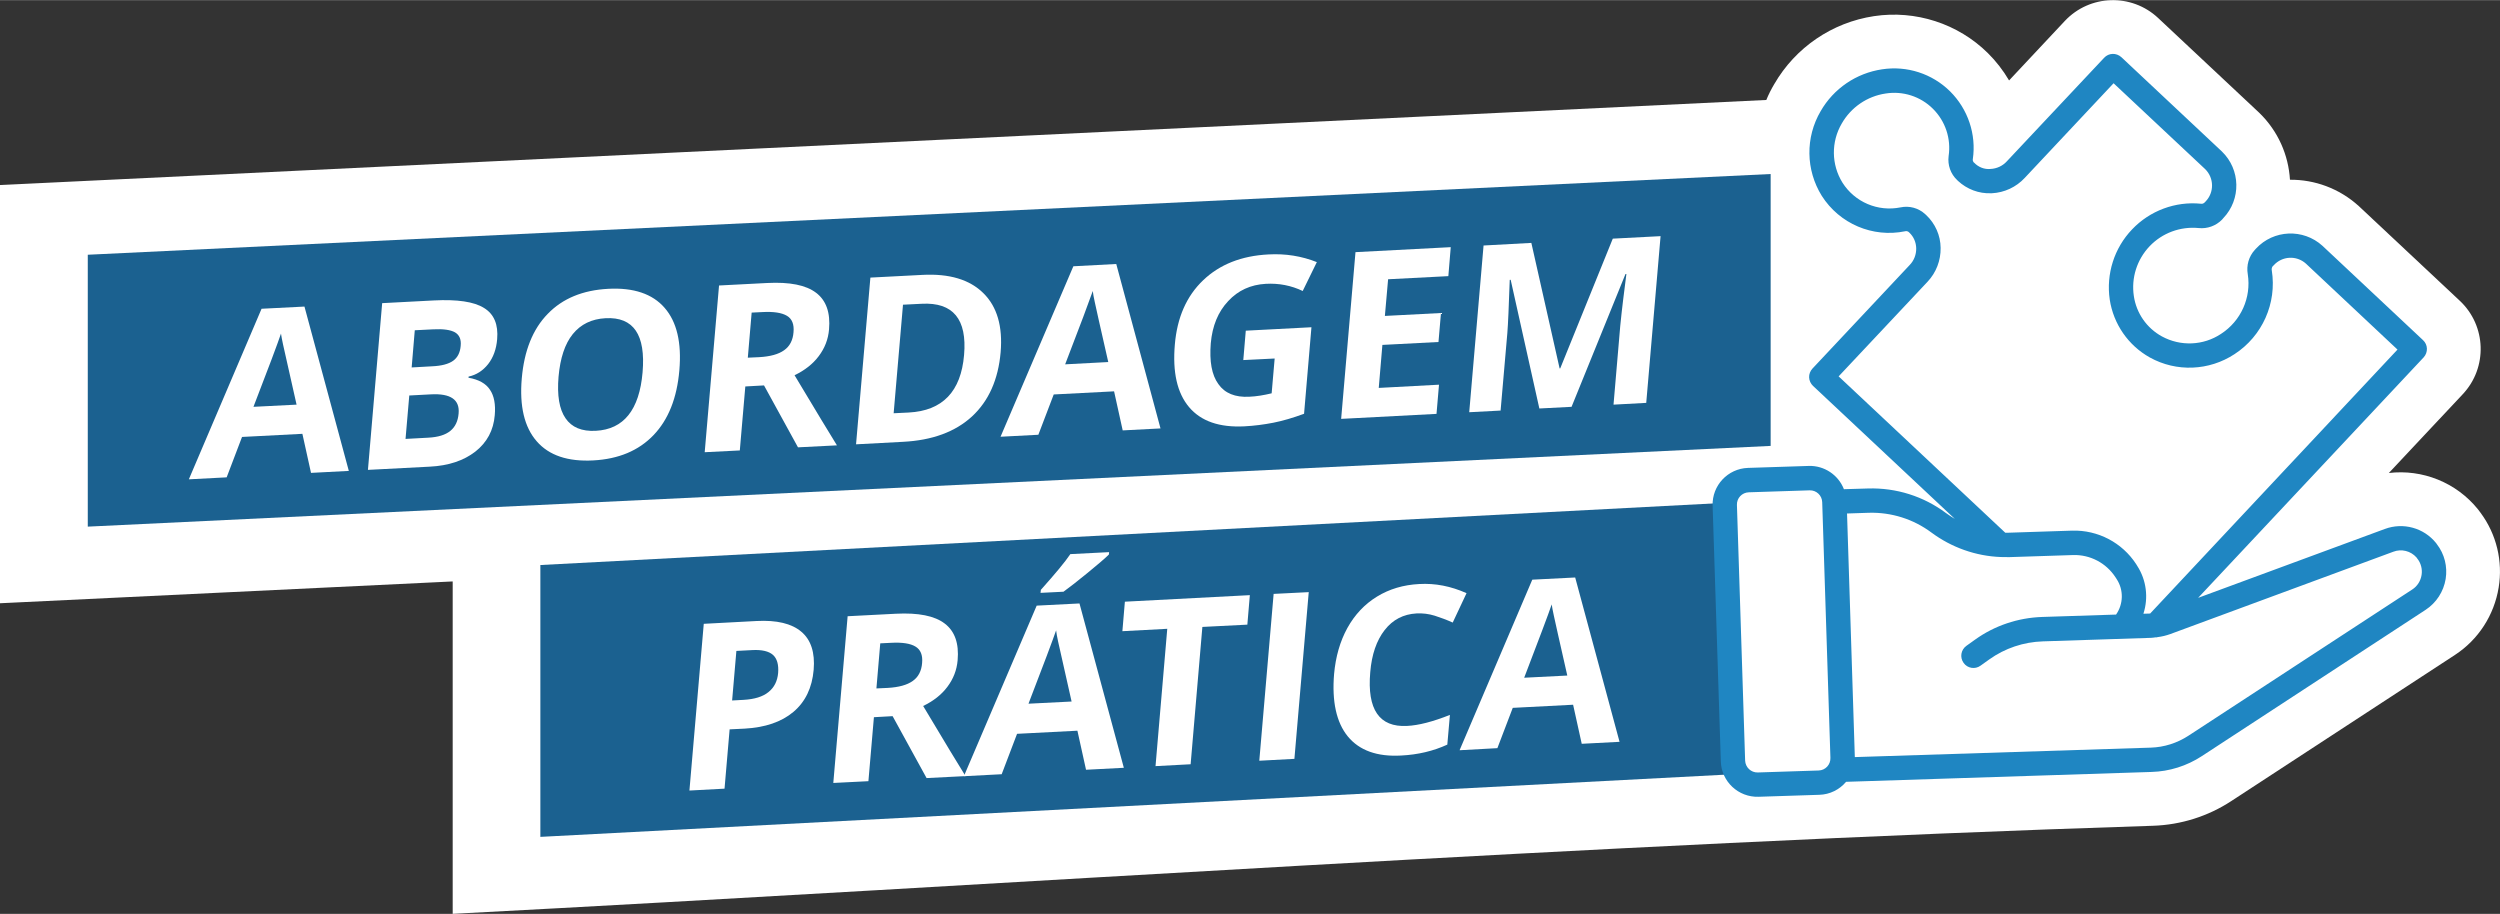 <?xml version="1.0" encoding="UTF-8"?>
<!DOCTYPE svg PUBLIC "-//W3C//DTD SVG 1.1//EN" "http://www.w3.org/Graphics/SVG/1.1/DTD/svg11.dtd">
<!-- Creator: CorelDRAW 2018 (64 Bit Versão de avaliação) -->
<svg xmlns="http://www.w3.org/2000/svg" xml:space="preserve" width="186px" height="68px" version="1.1" style="shape-rendering:geometricPrecision; text-rendering:geometricPrecision; image-rendering:optimizeQuality; fill-rule:evenodd; clip-rule:evenodd"
viewBox="0 0 24.067 8.796"
 xmlns:xlink="http://www.w3.org/1999/xlink">
 <rect x="0" y="0" width="24.067" height="8.796" fill="#333333" stroke="none"/>
 <defs>
  <style type="text/css">
   <![CDATA[
    .fil1 {fill:#1B6190}
    .fil0 {fill:white}
    .fil3 {fill:#1F86C2;fill-rule:nonzero}
    .fil2 {fill:white;fill-rule:nonzero}
   ]]>
  </style>
 </defs>
 <g id="Camada_x0020_1">
  <g id="_1568668131456">
   <path class="fil0" d="M17.004 0.961c0.021,-0.052 0.047,-0.103 0.076,-0.152 0.204,-0.353 0.557,-0.594 0.961,-0.655 0.399,-0.06 0.808,0.071 1.096,0.356 0.08,0.079 0.148,0.168 0.204,0.263l0.537 -0.573c0.24,-0.255 0.642,-0.268 0.898,-0.028l0.974 0.913c0.182,0.177 0.281,0.408 0.295,0.644 0.236,-0.002 0.473,0.082 0.662,0.253l0.974 0.913c0.255,0.24 0.268,0.642 0.028,0.898l-0.712 0.759c0.322,-0.038 0.649,0.09 0.859,0.351 0.008,0.011 0.016,0.021 0.024,0.032 0.153,0.206 0.216,0.466 0.174,0.72 -0.043,0.265 -0.195,0.501 -0.42,0.648l-2.155 1.408c-0.223,0.146 -0.483,0.228 -0.75,0.237 -5.39,0.173 -10.985,0.566 -16.371,0.848l0 -3.2 -4.358 0.21 0 -4.026 17.004 -0.819z"/>
   <rect class="fil1" transform="matrix(0.813 -0.039 -0 0.595 0.845 2.451)" width="19.927" height="4.399"/>
   <path class="fil2" d="M2.994 4.551l-0.083 -0.376 -0.581 0.03 -0.148 0.389 -0.364 0.019 0.7 -1.642 0.413 -0.021 0.427 1.582 -0.364 0.019zm-0.139 -0.657c-0.077,-0.341 -0.121,-0.534 -0.13,-0.578 -0.01,-0.045 -0.016,-0.08 -0.02,-0.106 -0.032,0.095 -0.12,0.33 -0.265,0.705l0.415 -0.021z"/>
   <path id="1" class="fil2" d="M3.679 2.917l0.496 -0.026c0.226,-0.012 0.388,0.012 0.484,0.072 0.097,0.059 0.139,0.159 0.127,0.301 -0.008,0.096 -0.037,0.176 -0.087,0.24 -0.05,0.063 -0.113,0.104 -0.188,0.12l-0.001 0.011c0.099,0.017 0.168,0.056 0.207,0.116 0.04,0.059 0.055,0.141 0.046,0.244 -0.012,0.147 -0.075,0.263 -0.187,0.351 -0.112,0.087 -0.258,0.136 -0.438,0.145l-0.596 0.031 0.137 -1.605zm0.284 0.619l0.196 -0.011c0.092,-0.004 0.159,-0.022 0.203,-0.053 0.043,-0.031 0.068,-0.079 0.073,-0.145 0.006,-0.062 -0.013,-0.104 -0.055,-0.129 -0.043,-0.024 -0.112,-0.034 -0.209,-0.029l-0.178 0.009 -0.03 0.358zm-0.023 0.27l-0.036 0.418 0.22 -0.012c0.093,-0.005 0.163,-0.026 0.211,-0.065 0.047,-0.038 0.074,-0.094 0.08,-0.168 0.012,-0.133 -0.077,-0.194 -0.266,-0.184l-0.209 0.011z"/>
   <path id="2" class="fil2" d="M6.54 3.564c-0.023,0.266 -0.105,0.474 -0.249,0.624 -0.143,0.149 -0.336,0.23 -0.58,0.243 -0.244,0.013 -0.426,-0.048 -0.544,-0.184 -0.119,-0.136 -0.167,-0.338 -0.144,-0.605 0.023,-0.267 0.106,-0.475 0.25,-0.622 0.143,-0.148 0.337,-0.228 0.582,-0.241 0.244,-0.013 0.426,0.048 0.543,0.183 0.118,0.135 0.165,0.336 0.142,0.602zm-1.163 0.061c-0.015,0.18 0.007,0.313 0.067,0.4 0.06,0.088 0.157,0.128 0.291,0.121 0.27,-0.014 0.42,-0.202 0.451,-0.563 0.031,-0.362 -0.087,-0.535 -0.356,-0.521 -0.134,0.007 -0.239,0.058 -0.316,0.153 -0.076,0.094 -0.121,0.231 -0.137,0.41z"/>
   <path id="3" class="fil2" d="M7.199 3.442l0.109 -0.005c0.107,-0.006 0.187,-0.028 0.241,-0.067 0.054,-0.038 0.084,-0.096 0.09,-0.173 0.007,-0.076 -0.014,-0.129 -0.063,-0.158 -0.05,-0.03 -0.129,-0.042 -0.238,-0.036l-0.102 0.005 -0.037 0.434zm-0.024 0.277l-0.053 0.616 -0.338 0.017 0.138 -1.605 0.464 -0.024c0.217,-0.011 0.373,0.02 0.47,0.094 0.098,0.074 0.139,0.192 0.125,0.353 -0.008,0.095 -0.041,0.18 -0.099,0.257 -0.057,0.076 -0.135,0.137 -0.233,0.184 0.208,0.348 0.345,0.573 0.408,0.675l-0.375 0.019 -0.327 -0.596 -0.18 0.01z"/>
   <path id="4" class="fil2" d="M9.633 3.389c-0.023,0.264 -0.115,0.47 -0.276,0.619 -0.161,0.148 -0.383,0.23 -0.665,0.244l-0.451 0.024 0.138 -1.605 0.5 -0.026c0.26,-0.014 0.456,0.045 0.588,0.176 0.132,0.13 0.187,0.32 0.166,0.568zm-0.352 0.027c0.03,-0.345 -0.106,-0.509 -0.408,-0.493l-0.18 0.009 -0.09 1.045 0.145 -0.007c0.326,-0.017 0.503,-0.202 0.533,-0.554z"/>
   <path id="5" class="fil2" d="M10.808 4.142l-0.083 -0.376 -0.581 0.03 -0.148 0.388 -0.364 0.019 0.701 -1.641 0.413 -0.022 0.426 1.583 -0.364 0.019zm-0.139 -0.658c-0.077,-0.34 -0.121,-0.533 -0.13,-0.578 -0.01,-0.044 -0.016,-0.08 -0.019,-0.106 -0.033,0.095 -0.121,0.33 -0.266,0.706l0.415 -0.022z"/>
   <path id="6" class="fil2" d="M11.993 3.182l0.632 -0.033 -0.071 0.833c-0.106,0.039 -0.204,0.068 -0.295,0.086 -0.092,0.018 -0.185,0.03 -0.28,0.035 -0.24,0.012 -0.417,-0.049 -0.532,-0.185 -0.115,-0.136 -0.16,-0.337 -0.137,-0.603 0.022,-0.259 0.112,-0.465 0.272,-0.618 0.16,-0.153 0.37,-0.236 0.63,-0.249 0.164,-0.009 0.319,0.016 0.465,0.074l-0.136 0.278c-0.111,-0.053 -0.229,-0.076 -0.355,-0.069 -0.146,0.008 -0.267,0.063 -0.363,0.167 -0.097,0.103 -0.152,0.238 -0.167,0.405 -0.014,0.174 0.009,0.305 0.073,0.393 0.062,0.089 0.162,0.129 0.297,0.122 0.07,-0.003 0.142,-0.015 0.216,-0.033l0.029 -0.335 -0.302 0.015 0.024 -0.283z"/>
   <polygon id="7" class="fil2" points="13.829,3.983 12.911,4.031 13.049,2.426 13.966,2.378 13.943,2.657 13.363,2.687 13.332,3.04 13.872,3.012 13.848,3.291 13.308,3.319 13.273,3.733 13.853,3.702 "/>
   <path id="8" class="fil2" d="M14.819 3.931l-0.276 -1.239 -0.009 0.001c-0.009,0.255 -0.016,0.426 -0.023,0.511l-0.065 0.747 -0.302 0.016 0.138 -1.605 0.46 -0.025 0.272 1.208 0.006 0 0.506 -1.249 0.46 -0.024 -0.138 1.605 -0.315 0.017 0.065 -0.76c0.003,-0.035 0.008,-0.077 0.013,-0.124 0.005,-0.047 0.02,-0.172 0.046,-0.374l-0.009 0.001 -0.519 1.278 -0.31 0.016z"/>
   <polygon class="fil1" points="5.202,5.438 16.668,4.836 16.668,7.453 5.202,8.055 "/>
   <path class="fil2" d="M7.048 6.742l0.111 -0.006c0.104,-0.006 0.184,-0.03 0.239,-0.075 0.055,-0.044 0.086,-0.105 0.093,-0.184 0.006,-0.08 -0.01,-0.138 -0.05,-0.174 -0.04,-0.035 -0.106,-0.051 -0.199,-0.046l-0.153 0.008 -0.041 0.477zm0.785 -0.295c-0.015,0.173 -0.08,0.308 -0.195,0.405 -0.115,0.097 -0.272,0.15 -0.469,0.161l-0.145 0.007 -0.049 0.571 -0.338 0.018 0.138 -1.605 0.509 -0.027c0.193,-0.01 0.337,0.024 0.43,0.103 0.093,0.078 0.133,0.201 0.119,0.367z"/>
   <path id="1" class="fil2" d="M8.437 6.626l0.109 -0.005c0.106,-0.006 0.187,-0.028 0.241,-0.067 0.054,-0.038 0.084,-0.096 0.09,-0.173 0.007,-0.076 -0.015,-0.129 -0.064,-0.158 -0.049,-0.03 -0.128,-0.042 -0.237,-0.036l-0.102 0.005 -0.037 0.434zm-0.024 0.277l-0.053 0.616 -0.338 0.017 0.138 -1.605 0.464 -0.024c0.217,-0.011 0.373,0.02 0.47,0.094 0.098,0.074 0.139,0.192 0.125,0.353 -0.008,0.095 -0.041,0.18 -0.099,0.257 -0.057,0.076 -0.135,0.137 -0.233,0.184 0.208,0.348 0.344,0.573 0.408,0.675l-0.375 0.019 -0.327 -0.596 -0.18 0.01z"/>
   <path id="2" class="fil2" d="M10.455 7.409l-0.083 -0.376 -0.581 0.03 -0.148 0.389 -0.364 0.019 0.701 -1.642 0.412 -0.021 0.427 1.582 -0.364 0.019zm-0.139 -0.657c-0.077,-0.341 -0.121,-0.534 -0.13,-0.578 -0.01,-0.045 -0.016,-0.081 -0.019,-0.107 -0.033,0.095 -0.121,0.331 -0.266,0.706l0.415 -0.021zm-0.299 -1.046l0.003 -0.029c0.137,-0.153 0.232,-0.267 0.284,-0.344l0.373 -0.019 -0.002 0.023c-0.041,0.04 -0.111,0.1 -0.208,0.179 -0.098,0.08 -0.174,0.139 -0.229,0.179l-0.221 0.011z"/>
   <polygon id="3" class="fil2" points="11.462,7.356 11.124,7.374 11.237,6.052 10.805,6.075 10.829,5.791 12.032,5.728 12.008,6.012 11.575,6.034 "/>
   <polygon id="4" class="fil2" points="12.123,7.322 12.261,5.716 12.599,5.699 12.461,7.304 "/>
   <path id="5" class="fil2" d="M13.637 5.904c-0.127,0.007 -0.229,0.06 -0.307,0.16 -0.078,0.1 -0.125,0.235 -0.139,0.407 -0.031,0.358 0.087,0.53 0.354,0.516 0.111,-0.005 0.249,-0.041 0.413,-0.106l-0.025 0.286c-0.135,0.062 -0.283,0.097 -0.444,0.105 -0.232,0.013 -0.403,-0.049 -0.514,-0.184 -0.11,-0.135 -0.154,-0.336 -0.132,-0.601 0.015,-0.166 0.057,-0.314 0.128,-0.443 0.071,-0.128 0.166,-0.229 0.285,-0.302 0.119,-0.073 0.254,-0.113 0.406,-0.121 0.155,-0.009 0.306,0.021 0.456,0.088l-0.133 0.283c-0.057,-0.026 -0.114,-0.047 -0.173,-0.066 -0.058,-0.018 -0.117,-0.025 -0.175,-0.022z"/>
   <path id="6" class="fil2" d="M15.227 7.159l-0.083 -0.376 -0.581 0.03 -0.148 0.388 -0.364 0.02 0.7 -1.642 0.413 -0.021 0.427 1.582 -0.364 0.019zm-0.139 -0.657c-0.077,-0.341 -0.121,-0.534 -0.13,-0.579 -0.01,-0.044 -0.016,-0.08 -0.02,-0.106 -0.032,0.095 -0.121,0.33 -0.265,0.706l0.415 -0.021z"/>
   <path class="fil3" d="M16.721 4.859c-0.002,-0.065 0.049,-0.119 0.114,-0.121l0.586 -0.019c0.065,-0.002 0.119,0.049 0.121,0.114l0.079 2.462c0.002,0.065 -0.048,0.119 -0.113,0.121l-0.586 0.019c-0.065,0.002 -0.119,-0.049 -0.122,-0.114l-0.079 -2.462zm1.872 0.266c0.194,0.144 0.427,0.227 0.668,0.236 0.027,0.001 0.055,0.001 0.082,0.001l0.614 -0.02c0.164,-0.005 0.319,0.076 0.409,0.215l0.011 0.017c0.068,0.104 0.065,0.239 -0.006,0.341l-0.713 0.023c-0.231,0.008 -0.456,0.083 -0.644,0.218l-0.084 0.06c-0.053,0.038 -0.065,0.111 -0.027,0.164 0.037,0.053 0.111,0.065 0.163,0.027l0.084 -0.06c0.151,-0.108 0.33,-0.168 0.516,-0.174l1.042 -0.034c0.014,0 0.029,-0.003 0.043,-0.005 0.002,0 0.004,0.001 0.006,0.001 0.004,0 0.009,-0.001 0.014,-0.003 0.041,-0.005 0.082,-0.015 0.121,-0.029l2.148 -0.793c0.078,-0.03 0.167,-0.008 0.223,0.055 0.002,0.003 0.005,0.006 0.007,0.01 0.036,0.044 0.051,0.103 0.042,0.159 -0.009,0.057 -0.041,0.108 -0.089,0.139l-2.155 1.408c-0.109,0.071 -0.234,0.111 -0.363,0.115l-2.849 0.091 -0.075 -2.345 0.211 -0.007c0.216,-0.006 0.428,0.061 0.601,0.19zm-0.893 -1.503l0.856 -0.911c0.083,-0.088 0.128,-0.205 0.126,-0.326 -0.001,-0.12 -0.052,-0.234 -0.139,-0.316l-0.01 -0.009c-0.064,-0.059 -0.152,-0.083 -0.237,-0.065 -0.218,0.044 -0.44,-0.05 -0.559,-0.238 -0.108,-0.174 -0.11,-0.393 -0.007,-0.569 0.089,-0.156 0.245,-0.263 0.422,-0.289 0.167,-0.027 0.337,0.028 0.456,0.147 0.12,0.119 0.176,0.288 0.151,0.455 -0.011,0.086 0.019,0.172 0.082,0.231l0.008 0.008c0.086,0.08 0.201,0.124 0.319,0.119l0.007 0c0.121,-0.006 0.234,-0.059 0.316,-0.147l0.856 -0.912 0.882 0.827c0.086,0.085 0.088,0.224 0.004,0.311l-0.013 0.013c-0.009,0.007 -0.02,0.011 -0.031,0.009 -0.247,-0.025 -0.493,0.067 -0.664,0.247 -0.172,0.18 -0.251,0.429 -0.215,0.676 0.036,0.235 0.178,0.441 0.386,0.557 0.256,0.142 0.57,0.129 0.815,-0.032 0.268,-0.174 0.409,-0.49 0.359,-0.806 -0.003,-0.013 0,-0.027 0.007,-0.038l0.011 -0.011c0.081,-0.09 0.219,-0.098 0.31,-0.017l0.882 0.828 -2.381 2.541 -0.065 0.002c0.05,-0.154 0.029,-0.324 -0.059,-0.46l-0.011 -0.018c-0.135,-0.207 -0.368,-0.329 -0.615,-0.322l-0.613 0.02c-0.011,0 -0.021,0 -0.032,0l-1.604 -1.505zm-0.771 4.047l0.586 -0.019c0.1,-0.003 0.193,-0.049 0.257,-0.125l2.941 -0.095c0.172,-0.005 0.339,-0.058 0.483,-0.152l2.154 -1.408c0.104,-0.068 0.174,-0.176 0.194,-0.298 0.019,-0.119 -0.011,-0.24 -0.085,-0.335 -0.002,-0.003 -0.004,-0.007 -0.007,-0.01 -0.118,-0.147 -0.317,-0.202 -0.494,-0.136l-1.797 0.663 2.171 -2.315c0.044,-0.048 0.042,-0.122 -0.006,-0.166l-0.968 -0.908c-0.185,-0.168 -0.471,-0.156 -0.64,0.027l-0.011 0.012c-0.058,0.063 -0.083,0.15 -0.068,0.235 0.035,0.225 -0.066,0.45 -0.258,0.574 -0.17,0.113 -0.389,0.122 -0.569,0.024 -0.146,-0.08 -0.246,-0.224 -0.27,-0.389 -0.026,-0.174 0.03,-0.351 0.152,-0.479 0.122,-0.128 0.296,-0.192 0.472,-0.175 0.083,0.009 0.166,-0.021 0.225,-0.081l0.012 -0.014c0.173,-0.181 0.167,-0.468 -0.013,-0.642l-0.968 -0.908c-0.048,-0.044 -0.122,-0.042 -0.166,0.006l-0.937 0.997c-0.04,0.044 -0.096,0.07 -0.156,0.073 -0.059,0.006 -0.117,-0.017 -0.158,-0.06l-0.007 -0.006c-0.005,-0.009 -0.008,-0.019 -0.006,-0.028 0.035,-0.24 -0.047,-0.482 -0.219,-0.653 -0.172,-0.17 -0.415,-0.249 -0.655,-0.212 -0.248,0.037 -0.466,0.185 -0.591,0.403 -0.148,0.252 -0.144,0.566 0.011,0.815 0.171,0.269 0.49,0.405 0.802,0.341 0.011,-0.003 0.022,-0.001 0.032,0.005l0.01 0.009c0.041,0.039 0.064,0.093 0.065,0.15 0.001,0.06 -0.021,0.118 -0.063,0.161l-0.936 0.997c-0.021,0.023 -0.033,0.053 -0.032,0.084 0.001,0.031 0.015,0.061 0.037,0.082l1.366 1.281c-0.029,-0.018 -0.058,-0.036 -0.085,-0.056 -0.216,-0.162 -0.48,-0.245 -0.75,-0.237l-0.233 0.007c-0.054,-0.138 -0.189,-0.228 -0.337,-0.224l-0.587 0.019c-0.194,0.007 -0.346,0.169 -0.34,0.363l0.079 2.463c0.006,0.194 0.169,0.346 0.363,0.34z"/>
  </g>
 </g>
</svg>
